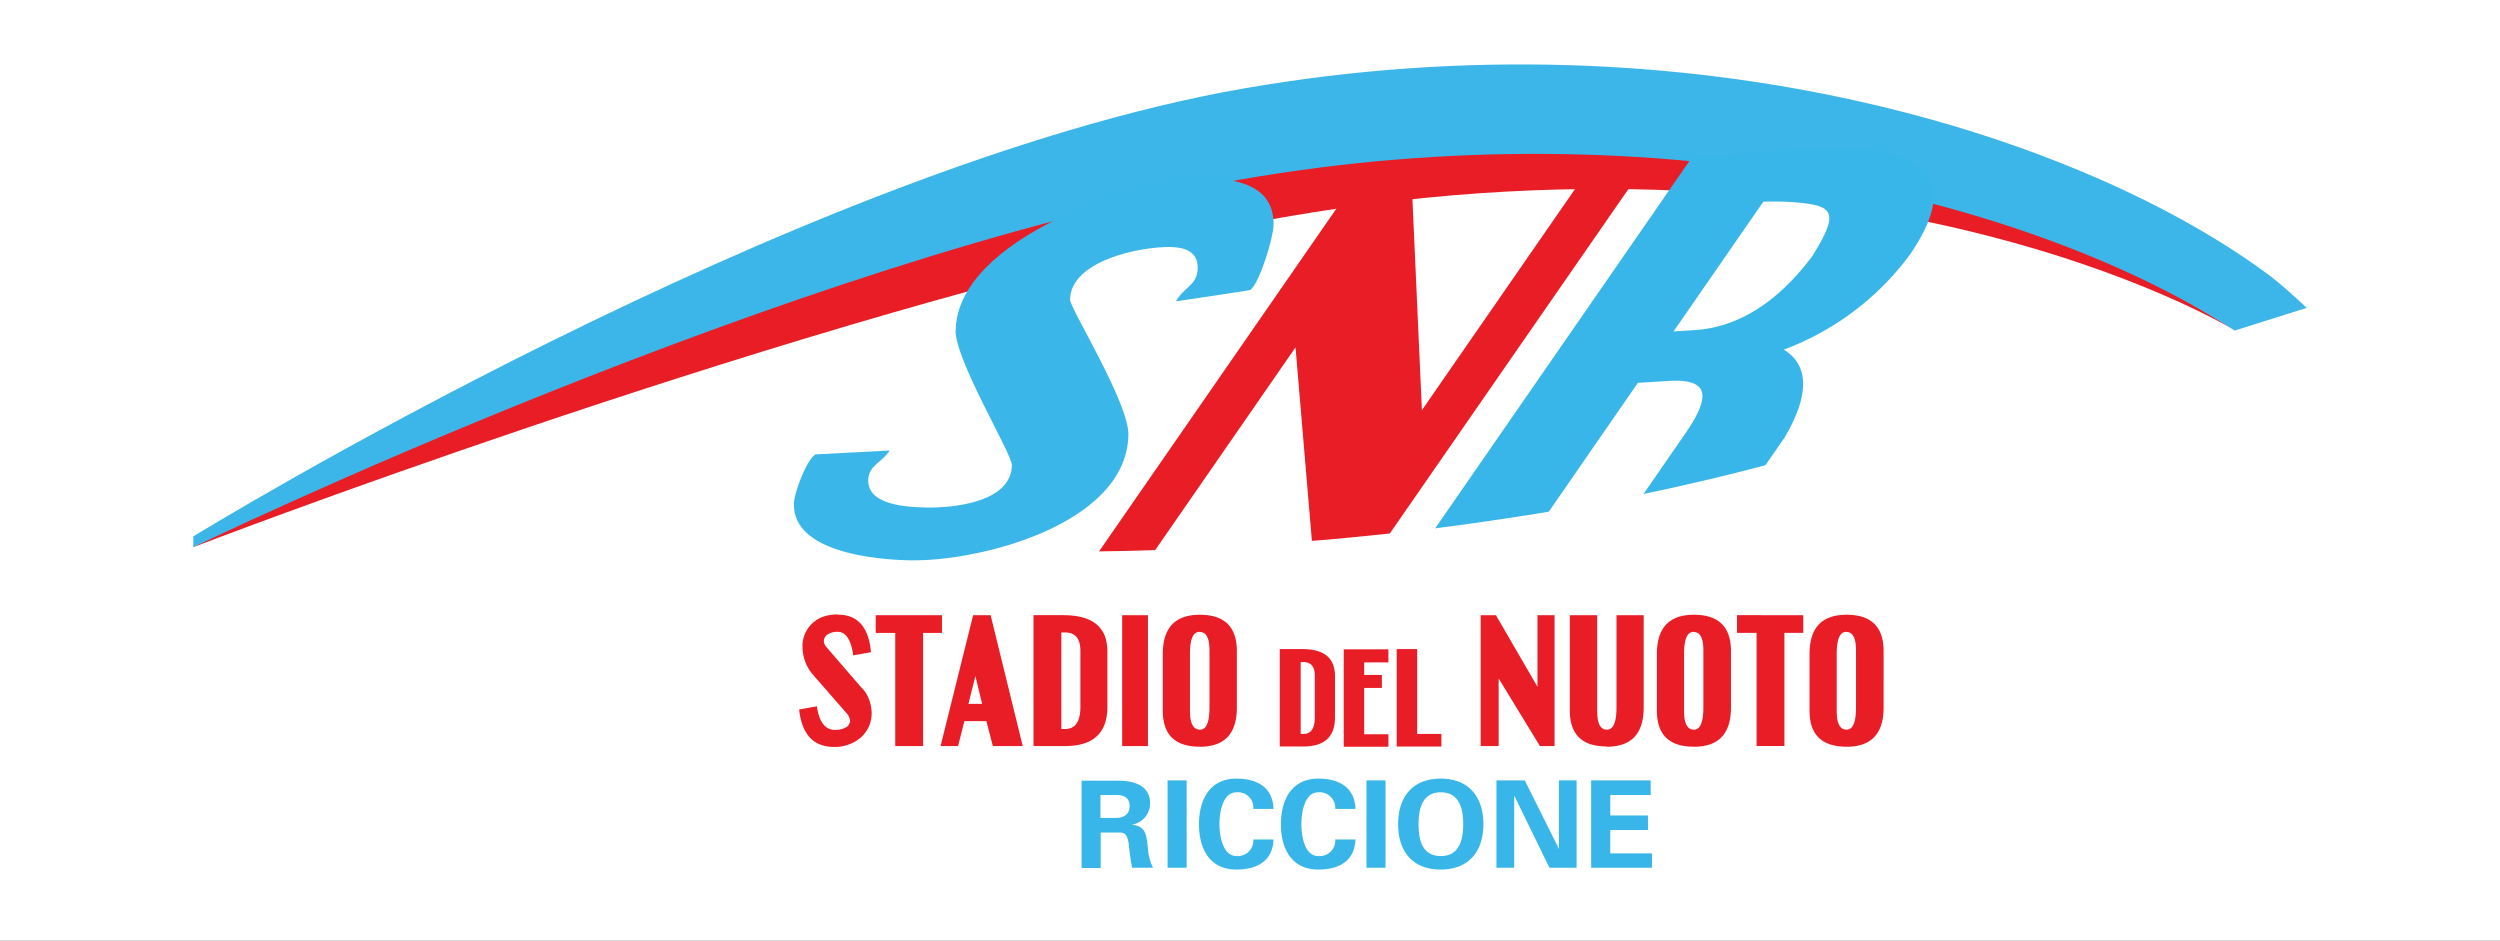 <svg xmlns="http://www.w3.org/2000/svg" xmlns:xlink="http://www.w3.org/1999/xlink" width="194" height="73" viewBox="0 0 194 73">
  <rect x="0" y="0" width="194" height="73" fill="#333333" stroke="none"/>
  <defs>
    <clipPath id="clip-logo-stadio-del-nuoto-cchi">
      <rect width="194" height="73"/>
    </clipPath>
  </defs>
  <g id="logo-stadio-del-nuoto-cchi" clip-path="url(#clip-logo-stadio-del-nuoto-cchi)">
    <rect width="194" height="73" fill="#fff"/>
    <g id="Livello_1" data-name="Livello 1" transform="translate(15 4.994)">
      <g id="Raggruppa_9992" data-name="Raggruppa 9992" transform="translate(0 0.006)">
        <path id="Tracciato_16864" data-name="Tracciato 16864" d="M30.094,24.51a3.133,3.133,0,0,0-1.254.209,2.44,2.44,0,0,0-.819.557,2.414,2.414,0,0,0-.679,1.794,3.348,3.348,0,0,0,.749,2.038l2.752,3.153a1.152,1.152,0,0,1,.192.505.608.608,0,0,1-.331.505,1.7,1.7,0,0,1-.836.192q-1.15,0-1.411-1.829l-1.376.244c.209,1.934,1.115,2.909,2.718,2.909a3.044,3.044,0,0,0,1.219-.226,2.951,2.951,0,0,0,.923-.575,2.756,2.756,0,0,0,.575-.836,2.722,2.722,0,0,0,.192-.993,3.061,3.061,0,0,0-.192-1.028,2.445,2.445,0,0,0-.627-.976l-2.752-3.188a.694.694,0,0,1-.139-.4.614.614,0,0,1,.314-.523,1.4,1.4,0,0,1,.749-.192c.645,0,1.045.61,1.219,1.829l1.376-.244c-.174-1.934-1.028-2.909-2.526-2.909m2.892.035v1.376h1.516v8.78H36.7v-8.78h1.463V24.562Zm7.195,6.881.54-2.16.523,2.16Zm.366-6.881L38.055,34.718h1.359l.488-1.934h1.707l.505,1.934h2.317L41.939,24.562H40.581ZM47.427,25.9h.279c.8,0,1.2.47,1.2,1.428V31.67c0,1.167-.4,1.725-1.2,1.725h-.279V25.9Zm.192-1.341H45.267V34.718h2.439C49.9,34.718,51,33.708,51,31.67V27.384q0-2.822-3.4-2.822m4.547,10.156h2V24.562h-2Zm6.027-8.85c.505,0,.749.47.749,1.428v4.425q0,1.725-.732,1.725-.784,0-.784-1.463V27.559c0-1.132.244-1.707.749-1.707m.017,8.919c1.916,0,2.874-1.01,2.874-3.049V27.35q0-2.822-2.874-2.822c-1.916,0-2.874,1.01-2.874,3.049v4.39c0,1.881.958,2.8,2.874,2.8M66,28.2h.209c.592,0,.888.348.888,1.063v3.223c0,.871-.3,1.289-.888,1.289H66Zm.139-1.01H64.377v7.56h1.829c1.638,0,2.456-.749,2.456-2.265V29.3c0-1.411-.836-2.108-2.526-2.108m3.205,7.578h3.467V33.8H70.927V30.206H72.3V29.2H70.927v-.976h1.881V27.21H69.342v7.56Zm4.111-7.578v7.56h3.467v-.976H75.038V27.193Zm7.891,2.247,3.223,5.278H85.7V24.562H84.375v5.557l-3.223-5.557H79.968V34.718h1.394V29.44Zm8.4,5.331c1.916,0,2.874-1.01,2.874-3.049v-7.16H90.507v7.16c0,1.15-.244,1.725-.749,1.725s-.749-.488-.749-1.463V24.562H86.884v7.386c0,1.881.958,2.8,2.874,2.8M96.5,25.869c.505,0,.749.47.749,1.428v4.425q0,1.725-.732,1.725c-.523,0-.767-.488-.767-1.463V27.559c0-1.132.244-1.707.749-1.707m.017,8.919c1.916,0,2.874-1.01,2.874-3.049V27.35q0-2.822-2.874-2.822c-1.916,0-2.874,1.01-2.874,3.049v4.39c0,1.881.958,2.8,2.874,2.8m3.345-10.208v1.376h1.516v8.78h2.16v-8.78H105V24.562Zm8.484,1.307c.505,0,.749.47.749,1.428v4.425q0,1.725-.732,1.725c-.523,0-.767-.488-.767-1.463V27.559c0-1.132.244-1.707.749-1.707m.017,8.919c1.916,0,2.874-1.01,2.874-3.049V27.35q0-2.822-2.874-2.822c-1.916,0-2.874,1.01-2.874,3.049v4.39c0,1.881.958,2.8,2.874,2.8" transform="translate(19.933 18.177)" fill="#e81d25"/>
        <path id="Tracciato_16865" data-name="Tracciato 16865" d="M41.123,33.092H42.36c.645,0,1.028.261,1.028.854s-.383.906-1.028.923H41.123Zm0,2.909h1.568c.488.017.575.54.627.906.07.61.139,1.219.261,1.829H45.2a4.181,4.181,0,0,1-.4-1.6c-.122-.941-.122-1.62-1.254-1.742a1.666,1.666,0,0,0,1.428-1.655c0-1.376-1.219-1.742-2.387-1.759H39.66v6.776h1.481V36.018Zm6.689-4.042H46.332v6.776h1.481V31.959Zm6.742,2.195c-.07-1.69-1.307-2.334-2.892-2.334-1.986,0-2.892,1.55-2.892,3.536s.888,3.519,2.892,3.519c1.585,0,2.822-.627,2.892-2.334H52.986A1.211,1.211,0,0,1,51.68,37.83c-1.045,0-1.324-1.533-1.324-2.474s.261-2.474,1.324-2.474a1.194,1.194,0,0,1,1.307,1.289h1.568Zm6.358,0c-.07-1.69-1.307-2.334-2.892-2.334-1.986,0-2.892,1.55-2.892,3.536s.888,3.519,2.892,3.519c1.585,0,2.822-.627,2.892-2.334H59.345a1.216,1.216,0,0,1-1.324,1.289c-1.045,0-1.307-1.533-1.307-2.474s.261-2.474,1.307-2.474a1.216,1.216,0,0,1,1.324,1.289h1.568Zm2.334-2.195H61.766v6.776h1.481V31.959Zm4.285,6.916c2.282,0,3.31-1.533,3.31-3.519s-1.028-3.536-3.31-3.536-3.31,1.533-3.31,3.536,1.028,3.519,3.31,3.519m0-5.993c1.463,0,1.742,1.307,1.742,2.474S69,37.83,67.532,37.83s-1.725-1.307-1.725-2.474.279-2.474,1.725-2.474m10.539,5.853V31.959H76.7v5.313l-2.648-5.313H71.853v6.776h1.376V33.127l2.735,5.609h2.108Zm1.132,0h4.721V37.621h-3.24V35.809h2.927V34.677H80.685V33.092H83.82V31.959H79.2Z" transform="translate(29.272 23.601)" fill="#39b6e9"/>
        <path id="Tracciato_16866" data-name="Tracciato 16866" d="M40.43,34.822,60.742,5.486l3.92-.244.836,18.6L79.016,4.319l4.338-.279L63.007,33.411c-1.986.209-4.007.418-6.045.575L55.69,18.969,44.8,34.7c-1.463.052-2.927.087-4.372.1" transform="translate(29.842 2.987)" fill="#e81d25"/>
        <path id="Tracciato_16867" data-name="Tracciato 16867" d="M158.408,18.762S128.271.192,77.561,11.376C43.058,19.006,0,35.59,0,35.59S45.928,10.261,80.743,4.181c33.042-5.766,62.431,4.7,77.665,14.581" transform="translate(0 1.87)" fill="#e81d25"/>
        <path id="Tracciato_16868" data-name="Tracciato 16868" d="M0,37.467V36.63S46.661,7.957,81.478,1.877c35.061-6.115,65.339,3.815,79.687,14.546.748.557,1.809,1.516,2.835,2.474-1.774.557-3.635,1.15-5.583,1.759C143.183,10.779,114.226,3.166,81.2,8.95,46.383,14.994,0,37.467,0,37.467" transform="translate(0 -0.006)" fill="#3cb6e9"/>
        <path id="Tracciato_16869" data-name="Tracciato 16869" d="M82.6,26.132l-1.533,2.212c-3.014.8-6.184,1.55-9.459,2.23l3.24-4.686c2.23-3.223,1.6-4.285-1.446-4.076l-2.23.139-6.916,10c-2.857.47-5.8.906-8.815,1.289L75.421,4.374l8.64-.557c4.669-.3,7.822.174,9.233,1.55,1.481,1.516.906,3.867-1.063,6.707a21.54,21.54,0,0,1-9.738,7.3c2.073,1.254,1.9,3.693.087,6.776m2.108-14.006c2.16-3.449,1.69-3.954-1.289-4.2a22.7,22.7,0,0,0-2.491-.052L73.94,17.961l1.62-.1c3.327-.209,6.393-2.09,9.128-5.714" transform="translate(40.928 2.758)" fill="#39b6e9"/>
        <path id="Tracciato_16870" data-name="Tracciato 16870" d="M39.37,16.842C39.492,9.787,53.306,5,59.177,5.1c2.387.035,4.9.732,4.86,3.571-.017,1.01-1.08,4.494-1.794,5.052-.07.052-5.226.8-5.784.888.645-1.15,1.655-1.219,1.69-2.578.017-1.289-1.01-1.62-2.108-1.638-2.4-.035-7.735,1.063-7.8,4.076,0,.7,4.582,8.031,4.529,10.5-.122,6.916-11.48,9.842-16.95,9.738-2.683-.052-9.076-.627-9.006-4.372,0-.854.993-3.449,1.672-3.85l5.766-.3c-.61.941-1.638,1.132-1.672,2.3-.035,1.986,3.136,2.09,4.512,2.125,2.212.035,6.6-.436,6.637-3.292,0-.888-4.407-8.153-4.372-10.47" transform="translate(19.793 3.773)" fill="#3bb6e9"/>
      </g>
    </g>
  </g>
</svg>
